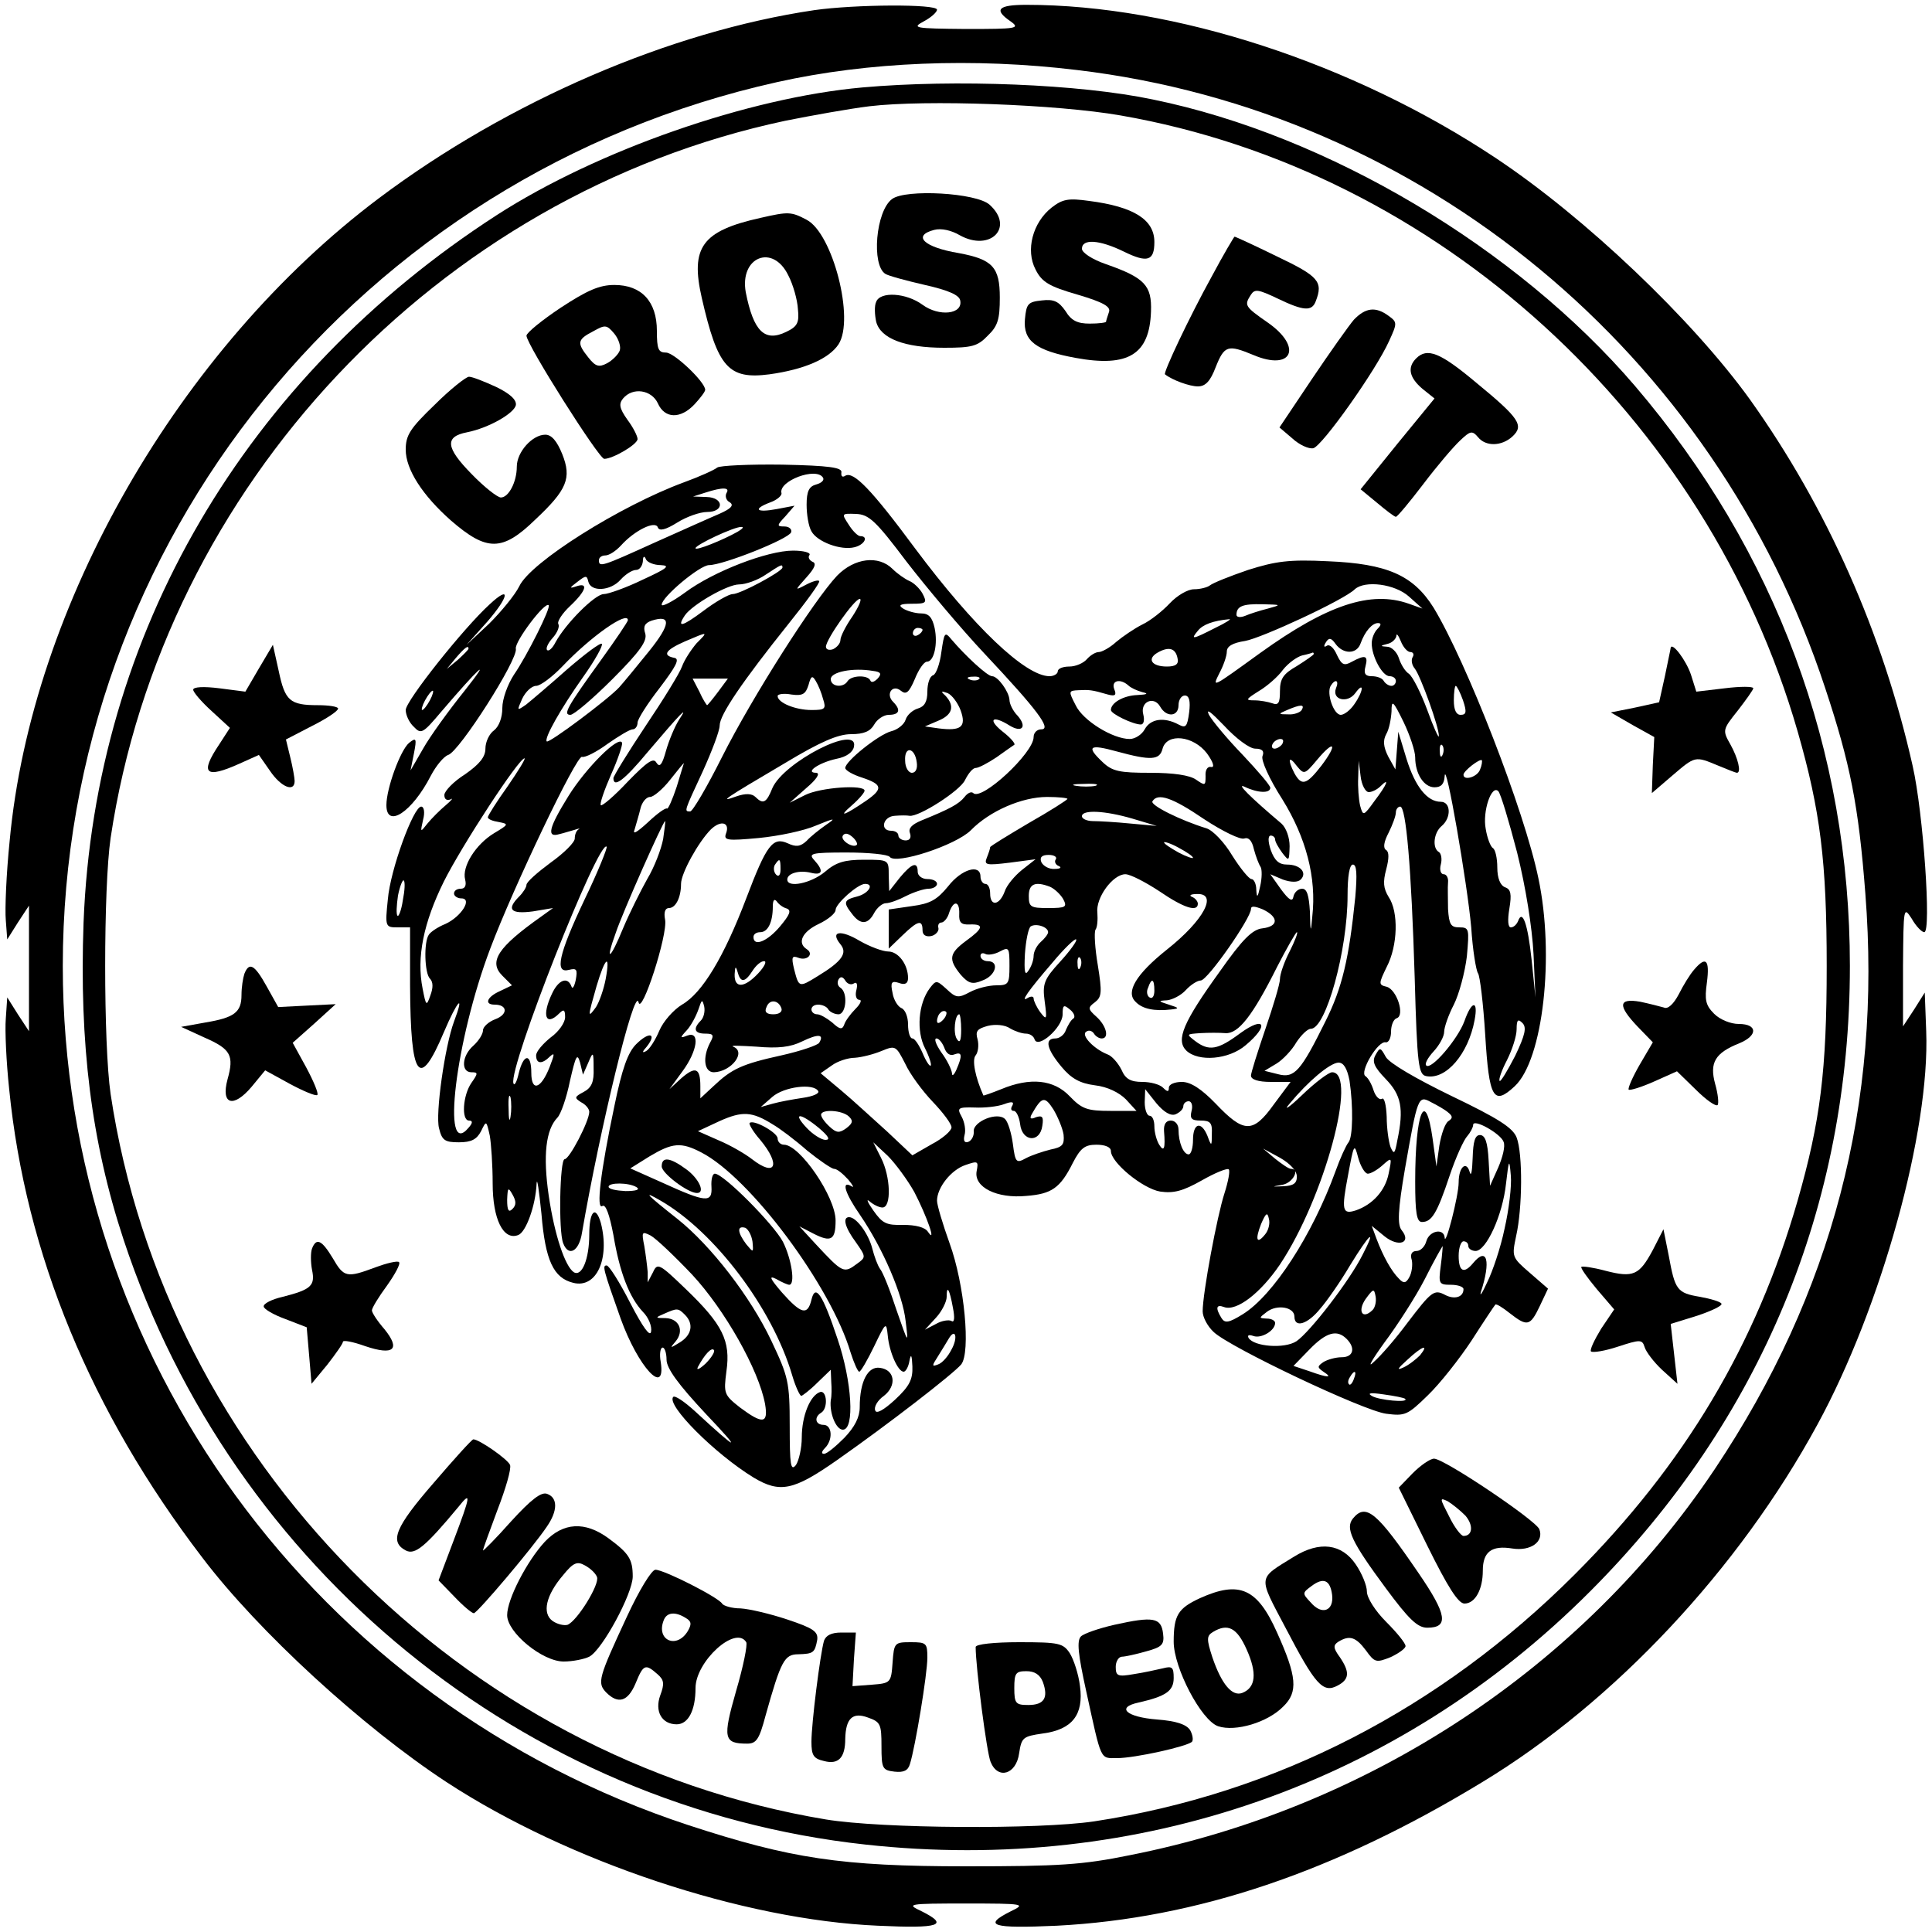 <?xml version="1.0" encoding="UTF-8" standalone="yes"?>
<svg version="1.0" xmlns="http://www.w3.org/2000/svg" width="300pt" height="300pt" viewBox="0 0 400 400" preserveAspectRatio="xMidYMid meet">
  <g transform="translate(0,400) scale(0.1,-0.1)" fill="#000000" stroke="none">
    <path d="M1686 3979 c-298 -44 -633 -188 -901 -389 -414 -311 -720 -843 -765
-1331 -7 -68 -10 -142 -8 -164 l3 -40 22 35 23 35 0 -130 0 -130 -23 35 -22
35 -3 -44 c-2 -24 1 -90 7 -146 34 -341 169 -668 400 -970 116 -153 332 -351
506 -465 251 -164 614 -285 893 -297 128 -6 148 1 90 30 -32 15 -30 16 92 16
122 0 124 -1 93 -16 -60 -30 -39 -36 95 -30 289 15 575 111 882 298 272 165
530 440 693 740 132 242 233 607 225 814 l-3 80 -22 -35 -23 -35 0 125 c1 122
1 124 18 98 9 -16 21 -28 26 -28 15 0 -2 247 -24 344 -62 276 -178 536 -337
759 -119 165 -341 377 -528 501 -294 195 -663 316 -970 316 -59 0 -68 -10 -33
-34 21 -15 14 -16 -92 -16 -108 1 -113 2 -87 16 15 8 27 19 27 24 0 12 -170
11 -254 -1z m544 -124 c715 -85 1320 -585 1549 -1280 52 -157 69 -243 83 -425
34 -435 -68 -827 -312 -1192 -275 -411 -715 -701 -1211 -799 -98 -20 -146 -23
-339 -23 -259 0 -363 16 -574 85 -773 254 -1296 972 -1296 1779 0 877 616
1638 1479 1830 188 42 407 51 621 25z"/>
    <path d="M1786 3819 c-236 -21 -549 -130 -757 -264 -522 -337 -833 -868 -856
-1465 -9 -251 16 -454 83 -657 226 -683 829 -1175 1536 -1252 565 -62 1103
126 1501 525 353 354 537 798 537 1294 0 447 -153 859 -445 1201 -245 286
-636 519 -998 593 -152 32 -409 42 -601 25z m534 -58 c656 -114 1214 -623
1402 -1276 47 -164 60 -269 60 -485 0 -216 -13 -321 -60 -485 -86 -299 -234
-547 -462 -775 -279 -279 -620 -454 -995 -511 -116 -17 -439 -15 -555 4 -756
126 -1368 747 -1481 1502 -15 103 -15 427 0 530 109 728 677 1332 1397 1485
55 11 133 25 174 30 117 14 388 4 520 -19z"/>
    <path d="M1847 3588 c-34 -25 -43 -137 -14 -155 6 -4 43 -14 82 -23 49 -11 71
-21 73 -32 6 -29 -44 -34 -78 -9 -34 25 -88 28 -96 6 -4 -8 -3 -27 0 -41 9
-35 59 -54 141 -54 57 0 69 3 90 25 21 20 25 34 25 79 0 63 -15 79 -85 92 -72
12 -97 36 -51 48 15 4 36 -1 53 -11 63 -35 114 16 62 63 -27 25 -174 33 -202
12z"/>
    <path d="M2177 3570 c-39 -31 -54 -88 -33 -128 13 -26 28 -35 87 -52 54 -16
69 -25 65 -36 -3 -9 -6 -18 -6 -20 0 -2 -15 -4 -34 -4 -25 0 -38 6 -50 26 -14
20 -24 25 -49 22 -29 -3 -32 -7 -35 -39 -4 -45 23 -65 105 -80 109 -20 153 7
156 96 2 54 -13 70 -93 98 -29 10 -50 24 -50 32 0 21 36 19 87 -6 49 -24 63
-19 63 20 0 46 -42 73 -135 85 -43 6 -55 4 -78 -14z"/>
    <path d="M1575 3549 c-122 -27 -146 -61 -122 -166 33 -144 55 -169 140 -158
72 10 123 32 143 62 34 52 -12 230 -66 258 -32 17 -38 17 -95 4z m57 -119 c10
-19 19 -51 20 -70 3 -28 -1 -36 -24 -47 -45 -22 -68 1 -84 82 -13 73 56 101
88 35z"/>
    <path d="M2509 3428 c-48 -87 -101 -200 -97 -203 15 -12 51 -25 68 -25 16 0
26 11 37 40 18 45 25 47 78 25 80 -34 103 16 30 67 -49 34 -49 36 -35 58 8 12
15 11 55 -8 54 -26 71 -27 79 -6 16 41 6 52 -80 93 -47 23 -86 41 -88 41 -1 0
-23 -37 -47 -82z"/>
    <path d="M1161 3363 c-39 -26 -71 -52 -71 -58 0 -18 150 -255 161 -255 18 0
69 30 69 41 0 6 -9 24 -21 40 -17 24 -18 33 -9 44 20 24 59 18 72 -10 14 -32
47 -33 76 -2 12 13 22 26 22 30 0 16 -64 77 -81 77 -16 0 -19 7 -19 45 0 61
-32 95 -88 95 -31 0 -56 -11 -111 -47z m122 -89 c-3 -8 -15 -20 -26 -26 -17
-9 -24 -7 -39 12 -24 30 -23 37 10 54 25 14 28 14 44 -5 9 -11 14 -27 11 -35z"/>
    <path d="M2803 3338 c-11 -13 -50 -68 -87 -123 l-67 -100 27 -23 c14 -13 34
-22 43 -20 18 4 129 160 157 222 17 37 17 39 -1 52 -27 20 -48 17 -72 -8z"/>
    <path d="M2932 3258 c-19 -19 -14 -40 13 -63 l25 -20 -77 -94 -76 -94 34 -28
c19 -16 36 -29 39 -29 3 0 28 30 57 68 28 37 62 77 76 90 21 20 25 21 37 7 16
-20 49 -19 71 1 25 23 15 38 -75 112 -74 62 -101 73 -124 50z"/>
    <path d="M900 3162 c-51 -49 -60 -63 -60 -93 0 -41 35 -95 94 -147 74 -64 106
-64 174 2 66 62 76 86 56 136 -11 27 -22 40 -35 40 -27 0 -59 -36 -59 -66 0
-32 -17 -64 -33 -64 -7 0 -35 22 -61 49 -53 54 -56 77 -9 86 45 9 97 39 101
56 2 11 -12 24 -41 38 -24 11 -49 21 -56 21 -6 0 -39 -26 -71 -58z"/>
    <path d="M1485 3032 c-6 -5 -37 -19 -70 -31 -130 -48 -317 -165 -340 -215 -9
-18 -37 -52 -62 -77 l-47 -44 43 48 c45 52 49 77 5 36 -54 -49 -174 -200 -174
-219 0 -10 7 -26 17 -35 15 -16 19 -13 57 32 76 89 108 119 48 43 -33 -41 -72
-95 -86 -120 l-26 -45 7 35 c6 31 5 34 -10 22 -18 -15 -47 -94 -47 -129 0 -49
53 -15 92 61 11 21 27 40 36 43 23 7 145 198 140 220 -3 14 60 98 68 90 5 -5
-45 -105 -72 -144 -13 -20 -24 -50 -24 -69 0 -20 -7 -38 -17 -46 -10 -7 -18
-24 -18 -38 0 -17 -12 -32 -42 -53 -24 -15 -43 -35 -43 -43 0 -9 5 -12 13 -9
6 4 2 -2 -10 -12 -12 -10 -29 -27 -38 -38 -15 -19 -15 -19 -9 8 4 15 2 27 -4
27 -16 0 -64 -131 -69 -192 -6 -57 -5 -58 20 -58 l26 0 0 -121 c1 -193 19
-217 70 -96 28 66 44 83 21 22 -19 -51 -39 -192 -31 -221 6 -25 12 -29 41 -29
26 0 37 6 46 23 11 23 11 22 18 -9 3 -17 6 -62 6 -99 0 -74 22 -119 53 -107
16 6 36 61 38 107 1 14 5 -15 10 -63 8 -97 25 -133 66 -143 48 -12 76 50 57
124 -11 38 -24 24 -24 -24 0 -50 -15 -88 -32 -78 -18 12 -40 77 -52 159 -12
83 -6 136 18 161 7 7 19 41 26 76 12 52 15 59 21 38 l6 -25 11 25 c10 24 11
23 11 -12 1 -28 -4 -40 -21 -49 -19 -10 -19 -12 -5 -21 10 -5 17 -14 17 -20 0
-19 -41 -98 -51 -98 -10 0 -13 -149 -3 -174 11 -29 33 -17 39 22 37 215 109
512 117 477 6 -29 61 140 55 171 -3 15 0 24 8 24 14 0 25 22 25 50 0 22 36 87
62 113 21 20 40 14 31 -9 -5 -14 3 -15 68 -9 41 4 94 15 119 26 39 16 42 16
20 1 -13 -9 -32 -24 -40 -33 -13 -12 -22 -13 -39 -5 -31 14 -44 -3 -86 -114
-46 -121 -91 -196 -133 -220 -18 -11 -39 -35 -47 -54 -8 -19 -20 -38 -27 -42
-9 -5 -9 -2 1 9 22 28 5 32 -22 5 -17 -17 -29 -50 -45 -128 -29 -138 -38 -215
-25 -207 7 5 15 -18 23 -60 13 -78 33 -129 61 -159 12 -12 19 -30 17 -41 -2
-12 -17 9 -43 59 -22 43 -44 78 -49 78 -9 0 -8 -6 29 -110 36 -100 94 -163 83
-90 -3 16 -1 30 4 30 4 0 8 -11 8 -25 0 -18 24 -51 82 -113 76 -80 68 -78 -24
7 -21 19 -40 32 -44 29 -16 -16 86 -118 166 -167 55 -33 83 -27 173 36 107 75
240 178 257 198 20 25 7 166 -24 251 -14 39 -26 79 -26 88 0 27 29 64 59 74
26 9 27 8 23 -13 -6 -33 42 -57 103 -51 52 4 70 16 96 68 16 31 25 38 49 38
18 0 30 -5 30 -13 0 -24 66 -78 102 -84 28 -4 47 1 86 23 28 16 53 26 56 23 3
-3 -1 -25 -9 -50 -15 -46 -45 -206 -45 -244 0 -12 10 -31 23 -43 34 -32 310
-163 357 -169 39 -5 44 -3 86 38 25 24 66 76 91 114 25 39 47 72 49 74 2 2 15
-6 30 -18 36 -28 42 -27 62 15 l17 36 -38 33 c-37 32 -37 33 -28 76 13 57 14
170 1 204 -8 20 -37 39 -135 86 -74 36 -129 68 -136 81 -11 20 -12 20 -21 4
-8 -14 -3 -25 21 -50 32 -33 38 -61 24 -127 -5 -28 -7 -30 -14 -14 -4 11 -8
39 -8 63 -1 24 -5 41 -10 37 -5 -3 -13 5 -17 17 -4 13 -11 26 -17 30 -13 8 26
74 42 70 6 -1 11 9 11 22 0 13 5 26 12 28 17 6 0 59 -21 65 -17 4 -17 6 0 41
23 44 25 114 4 145 -11 18 -12 31 -5 57 6 23 6 36 0 40 -7 4 -5 17 5 36 8 16
15 35 15 42 0 6 4 12 9 12 12 0 23 -124 30 -355 5 -182 8 -200 24 -203 41 -8
87 46 100 116 8 42 -6 41 -21 -2 -14 -38 -69 -102 -79 -92 -4 3 3 16 15 29 12
13 22 31 22 41 0 9 9 35 20 56 11 22 23 67 27 100 5 57 5 60 -16 60 -17 0 -21
6 -23 38 0 20 -1 45 0 55 1 9 -3 17 -9 17 -6 0 -9 9 -6 20 3 11 1 23 -4 26
-14 8 -11 40 6 54 20 17 19 50 -2 50 -28 0 -53 31 -71 89 l-17 56 -3 -39 -3
-39 -15 27 c-10 20 -11 33 -4 46 6 10 10 31 11 47 0 25 3 23 25 -22 13 -27 24
-60 24 -73 0 -34 18 -62 40 -62 14 0 20 7 21 23 2 38 47 -223 55 -313 3 -47
10 -89 14 -95 4 -5 11 -63 15 -128 8 -131 17 -147 61 -106 59 55 83 271 49
431 -29 140 -149 448 -217 560 -42 67 -96 91 -219 96 -80 4 -108 0 -165 -18
-38 -13 -73 -27 -79 -32 -5 -4 -20 -8 -33 -8 -13 0 -35 -13 -50 -29 -15 -16
-40 -36 -57 -44 -16 -8 -41 -25 -54 -36 -13 -12 -30 -21 -36 -21 -7 0 -18 -7
-25 -15 -7 -8 -23 -15 -36 -15 -13 0 -24 -4 -24 -10 0 -5 -8 -10 -17 -10 -50
0 -157 102 -278 264 -91 123 -128 161 -145 151 -6 -4 -9 -1 -8 7 2 10 -25 14
-122 16 -69 1 -130 -2 -135 -6z m219 -21 c3 -5 -3 -11 -14 -14 -15 -4 -20 -14
-20 -42 0 -20 4 -45 10 -55 12 -22 61 -40 89 -33 21 5 30 23 12 23 -5 0 -16
11 -24 24 -15 23 -15 23 15 22 27 -1 41 -14 105 -99 41 -53 113 -139 162 -191
108 -115 139 -156 117 -156 -9 0 -16 -7 -16 -16 0 -33 -108 -133 -125 -116 -4
4 -12 0 -18 -8 -12 -15 -31 -25 -90 -49 -19 -8 -27 -16 -23 -26 3 -9 0 -15 -9
-15 -8 0 -15 5 -15 10 0 6 -7 10 -15 10 -24 0 -17 30 8 31 12 1 25 1 30 0 19
-3 105 52 115 74 7 14 16 25 22 25 6 0 25 10 43 22 18 13 34 24 37 26 3 2 -8
15 -25 28 -31 25 -20 34 15 12 26 -16 37 -3 17 20 -10 10 -17 25 -17 33 -1 17
-24 49 -36 49 -10 0 -56 43 -84 76 -14 17 -15 15 -21 -26 -3 -24 -11 -46 -17
-48 -7 -2 -12 -17 -12 -34 0 -21 -6 -31 -20 -35 -10 -3 -22 -13 -25 -23 -3
-10 -17 -21 -30 -24 -26 -7 -95 -62 -95 -76 0 -5 16 -14 35 -20 42 -14 44 -23
8 -48 -44 -30 -60 -36 -30 -10 15 13 27 27 27 31 0 13 -91 7 -123 -9 l-32 -16
35 31 c20 17 29 30 20 31 -25 0 5 21 42 29 21 4 34 14 36 25 10 48 -146 -32
-169 -86 -12 -30 -19 -34 -35 -18 -7 7 -20 8 -40 1 -36 -13 -28 -7 101 69 73
44 110 60 137 60 27 0 40 6 48 20 6 11 20 20 30 20 22 0 26 10 9 27 -16 16 -1
37 16 23 11 -9 17 -4 29 24 8 20 19 36 25 36 15 0 23 37 16 70 -5 22 -12 30
-28 30 -12 0 -29 5 -37 10 -11 7 -7 10 18 10 30 0 32 2 22 21 -6 11 -19 23
-27 26 -9 4 -25 15 -35 25 -29 29 -79 23 -115 -14 -48 -51 -175 -250 -238
-375 -31 -62 -61 -113 -66 -113 -13 0 -13 -1 26 83 19 42 35 84 35 95 0 22 47
91 143 211 37 46 66 86 63 88 -2 3 -15 -1 -28 -8 -23 -12 -23 -12 2 16 17 19
21 29 12 32 -6 3 -10 9 -6 14 3 5 -13 9 -34 9 -53 0 -165 -43 -224 -87 -26
-19 -48 -30 -48 -25 0 16 79 82 98 82 29 0 165 54 170 68 2 6 -4 12 -14 12
-16 0 -16 2 2 21 l19 22 -37 -7 c-43 -8 -50 0 -13 14 14 5 24 14 23 19 -7 25
72 55 86 32z m-200 -32 c-3 -6 -1 -15 7 -19 9 -6 3 -13 -22 -24 -19 -8 -79
-35 -135 -60 -108 -49 -114 -51 -114 -36 0 6 6 10 13 10 8 0 22 9 33 21 28 31
71 52 76 37 3 -8 16 -5 40 10 19 12 47 22 62 22 36 0 35 30 -1 31 l-28 1 25 8
c37 12 52 11 44 -1z m23 -80 c-30 -17 -87 -40 -87 -34 0 7 81 45 95 44 6 0 2
-4 -8 -10z m-159 -69 c21 -1 13 -7 -37 -30 -35 -17 -72 -30 -81 -30 -18 0 -79
-61 -100 -100 -6 -12 -14 -19 -17 -16 -4 3 2 15 11 25 10 11 15 24 12 29 -3 5
8 22 24 37 34 32 39 50 13 41 -15 -5 -14 -3 2 9 18 14 20 14 23 1 5 -22 46
-20 67 4 10 11 24 20 32 20 7 0 13 8 14 18 0 10 3 12 6 5 2 -7 17 -13 31 -13z
m252 -5 c0 -8 -87 -55 -103 -55 -8 0 -36 -16 -61 -35 -43 -32 -56 -36 -38 -9
15 22 88 64 112 64 14 0 39 9 55 20 32 21 35 23 35 15z m1297 -60 l28 -25 -28
10 c-79 28 -169 -2 -308 -102 -101 -73 -100 -73 -84 -41 8 15 15 35 15 44 0
11 12 18 38 22 34 6 205 85 227 107 21 19 83 11 112 -15z m-1152 -41 c-14 -20
-25 -42 -25 -49 0 -7 -7 -15 -15 -19 -8 -3 -15 -1 -15 5 0 15 59 99 70 99 5 0
-2 -16 -15 -36z m860 16 c-16 -4 -38 -11 -47 -15 -10 -4 -18 -3 -18 2 0 18 13
23 54 22 39 -1 40 -1 11 -9z m-1325 -24 c0 -3 -25 -40 -56 -83 -70 -97 -79
-113 -63 -113 7 0 46 33 87 74 58 58 72 79 68 94 -5 15 -1 22 13 27 41 13 40
-7 -5 -63 -25 -31 -53 -65 -62 -75 -23 -25 -146 -117 -150 -112 -6 6 29 68 75
133 25 35 42 66 39 69 -3 3 -35 -21 -72 -53 -36 -32 -75 -65 -85 -73 -19 -13
-19 -13 -8 12 7 15 20 27 29 27 9 0 34 19 55 41 59 62 135 115 135 95z m1216
-16 c-47 -24 -52 -25 -36 -6 10 13 32 21 65 24 6 1 -8 -8 -29 -18z m336 -2
c-7 -7 -12 -20 -12 -30 0 -27 22 -68 37 -68 7 0 13 -4 13 -10 0 -5 -4 -10 -9
-10 -6 0 -13 5 -16 10 -3 6 -14 10 -25 10 -13 0 -17 5 -13 20 6 23 0 25 -28
10 -16 -9 -21 -7 -31 14 -6 14 -15 23 -21 19 -6 -4 -7 -1 -2 7 6 10 11 10 20
-3 16 -22 44 -22 52 1 9 25 24 42 36 42 7 0 7 -4 -1 -12z m-942 -2 c0 -3 -4
-8 -10 -11 -5 -3 -10 -1 -10 4 0 6 5 11 10 11 6 0 10 -2 10 -4z m-468 -28
c-11 -13 -25 -34 -30 -48 -5 -14 -39 -69 -76 -124 -36 -54 -66 -103 -66 -107
0 -21 22 -5 71 54 67 79 87 100 65 67 -9 -14 -21 -43 -27 -64 -8 -29 -13 -36
-20 -25 -6 11 -19 2 -59 -39 -28 -30 -54 -52 -56 -49 -3 2 7 31 21 63 14 31
24 61 23 66 -6 17 -75 -52 -111 -110 -41 -66 -46 -87 -19 -79 9 2 24 7 32 9 8
3 12 3 8 1 -5 -3 -8 -11 -8 -19 0 -8 -22 -30 -50 -50 -27 -20 -50 -40 -50 -46
0 -5 -7 -16 -15 -24 -27 -27 -18 -37 28 -31 l42 7 -25 -18 c-89 -63 -109 -93
-80 -122 l20 -20 -25 -12 c-27 -12 -33 -28 -11 -28 27 0 28 -20 2 -30 -14 -5
-26 -16 -26 -23 0 -8 -9 -22 -20 -32 -24 -21 -26 -55 -4 -55 14 0 14 -2 0 -22
-18 -26 -21 -78 -5 -78 8 0 8 -5 -1 -15 -57 -68 -27 181 45 371 47 125 179
402 190 397 6 -2 30 10 53 27 23 16 46 30 52 30 5 0 10 6 10 14 0 7 21 40 46
72 34 45 42 60 30 62 -25 5 -19 16 22 34 49 21 49 21 24 -4z m1478 -18 c6 0 8
-5 5 -10 -4 -6 -2 -17 4 -24 12 -15 51 -123 50 -140 0 -6 -11 18 -24 54 -13
35 -30 69 -38 75 -8 5 -17 20 -21 33 -4 12 -15 23 -24 23 -15 1 -15 2 1 6 9 2
17 10 18 16 0 7 4 2 9 -10 5 -13 14 -23 20 -23z m-1950 7 c0 -2 -10 -12 -22
-23 l-23 -19 19 23 c18 21 26 27 26 19z m1468 -20 c3 -12 -4 -17 -22 -17 -32
0 -42 16 -19 29 23 13 37 9 41 -12z m282 9 c0 -2 -16 -13 -35 -25 -28 -16 -35
-26 -35 -52 0 -24 -3 -30 -16 -25 -9 3 -25 6 -37 6 -19 0 -18 2 9 19 17 10 40
30 50 44 11 14 29 27 40 30 10 2 20 5 22 6 1 0 2 -1 2 -3z m-903 -51 c-7 -7
-13 -9 -15 -4 -5 12 -39 11 -47 -1 -9 -15 -35 -12 -35 4 0 15 46 24 87 17 17
-2 19 -6 10 -16z m-330 -27 c-12 -16 -22 -28 -23 -28 -1 0 -9 12 -16 28 l-14
27 37 0 36 0 -20 -27z m217 -15 c7 -21 4 -23 -24 -23 -33 0 -70 15 -70 29 0 4
13 6 29 3 23 -3 29 1 35 20 5 19 8 20 15 8 5 -8 12 -25 15 -37z m323 41 c-3
-3 -12 -4 -19 -1 -8 3 -5 6 6 6 11 1 17 -2 13 -5z m309 -13 c5 -5 18 -11 29
-14 14 -3 10 -5 -10 -6 -29 -1 -55 -16 -55 -31 0 -8 46 -30 62 -30 6 0 8 9 5
21 -7 26 22 39 35 16 13 -23 38 -21 38 3 0 11 6 20 13 20 9 0 12 -11 9 -35 -4
-30 -7 -33 -22 -25 -30 16 -58 12 -70 -10 -6 -11 -20 -20 -31 -20 -35 0 -97
38 -112 70 -15 29 -15 30 6 31 22 1 27 1 61 -9 15 -4 18 -1 13 11 -7 18 12 23
29 8z m430 -6 c-9 -24 24 -32 40 -10 19 26 17 4 -2 -23 -8 -12 -21 -22 -28
-22 -15 0 -30 45 -21 60 10 16 18 11 11 -5z m263 -25 c8 -24 7 -30 -5 -30 -9
0 -14 10 -14 30 0 17 2 30 4 30 2 0 9 -13 15 -30z m-2139 0 c-6 -11 -13 -20
-16 -20 -2 0 0 9 6 20 6 11 13 20 16 20 2 0 0 -9 -6 -20z m1099 -21 c12 -34 1
-43 -46 -37 l-28 4 28 12 c29 12 34 30 15 51 -11 10 -10 11 4 6 9 -4 21 -20
27 -36z m610 -79 c14 0 19 -5 15 -15 -4 -8 14 -48 41 -90 49 -79 71 -162 62
-242 -3 -36 -4 -35 -5 10 -2 33 -6 47 -16 47 -8 0 -16 -7 -18 -16 -2 -12 -9
-8 -26 15 l-22 31 26 -11 c17 -6 31 -6 37 0 14 14 -1 31 -28 31 -17 0 -26 8
-34 30 -6 18 -6 30 0 30 5 0 9 -4 9 -8 0 -5 7 -17 15 -28 14 -18 14 -17 15 14
0 18 -7 38 -17 47 -65 55 -95 85 -76 76 27 -13 53 -14 53 -2 0 5 -26 35 -57
68 -31 32 -62 69 -70 83 -7 15 5 5 31 -22 25 -27 53 -48 65 -48z m96 80 c-3
-5 -16 -10 -28 -9 -21 0 -21 1 -2 9 28 12 37 12 30 0z m-196 -90 c13 -18 16
-29 9 -28 -8 2 -13 -6 -12 -19 0 -20 -1 -20 -20 -7 -13 9 -46 14 -95 14 -63 0
-78 3 -98 22 -35 33 -28 38 30 22 70 -19 88 -18 94 6 9 33 64 27 92 -10z m156
20 c-3 -5 -11 -10 -16 -10 -6 0 -7 5 -4 10 3 6 11 10 16 10 6 0 7 -4 4 -10z
m81 -45 c-31 -40 -41 -43 -56 -16 -15 29 -12 38 5 15 15 -18 16 -18 42 13 36
43 43 33 9 -12z m251 23 c-3 -8 -6 -5 -6 6 -1 11 2 17 5 13 3 -3 4 -12 1 -19z
m-1089 -16 c2 -13 -2 -22 -10 -22 -7 0 -14 11 -14 25 -2 31 20 28 24 -3z
m-847 -50 c-23 -32 -41 -61 -41 -64 0 -4 10 -8 23 -10 21 -4 20 -5 -10 -23
-38 -23 -67 -69 -60 -96 3 -12 0 -19 -9 -19 -8 0 -14 -4 -14 -10 0 -5 7 -10
15 -10 24 0 0 -38 -33 -53 -15 -6 -30 -16 -34 -22 -11 -15 -9 -80 2 -91 7 -7
7 -19 1 -35 -8 -23 -9 -22 -16 14 -13 65 2 137 44 222 37 74 155 255 167 255
3 0 -13 -26 -35 -58z m2013 34 c-6 -15 -34 -23 -34 -10 0 8 34 34 38 30 1 -2
0 -11 -4 -20z m-1663 -35 c-9 -27 -18 -47 -20 -45 -3 2 -20 -10 -39 -28 -24
-22 -33 -27 -28 -15 3 11 9 30 12 43 3 13 12 24 20 24 7 0 26 16 41 35 15 19
28 35 29 35 0 0 -7 -22 -15 -49z m1433 -11 c6 0 17 5 24 12 20 20 14 4 -12
-30 -23 -32 -24 -32 -30 -10 -3 13 -5 39 -4 58 l1 35 4 -32 c2 -18 10 -33 17
-33z m-566 13 c-10 -2 -28 -2 -40 0 -13 2 -5 4 17 4 22 1 32 -1 23 -4z m873
-138 c18 -72 31 -155 34 -210 l4 -90 -8 78 c-8 75 -19 105 -28 80 -3 -7 -9
-13 -15 -13 -6 0 -7 15 -3 39 5 30 3 40 -9 44 -10 4 -16 19 -16 41 0 19 -4 37
-9 40 -5 3 -12 21 -15 40 -7 36 12 92 26 78 5 -5 22 -62 39 -127z m-931 111
c0 -2 -36 -25 -80 -50 -44 -26 -80 -48 -80 -50 0 -3 -3 -12 -7 -22 -6 -15 -1
-16 48 -10 l53 7 -28 -22 c-15 -12 -32 -32 -36 -45 -11 -29 -30 -31 -30 -4 0
11 -4 20 -10 20 -5 0 -10 7 -10 15 0 27 -39 16 -67 -20 -23 -28 -37 -36 -75
-41 l-48 -7 0 -40 0 -41 28 27 c32 31 42 34 42 11 0 -10 7 -14 18 -12 9 2 16
10 15 16 -2 7 1 12 6 12 5 0 13 9 16 20 9 27 22 25 21 -2 -1 -18 4 -23 22 -22
30 1 28 -8 -8 -34 -35 -26 -37 -38 -11 -70 16 -18 24 -21 45 -12 28 10 36 40
11 40 -8 0 -15 5 -15 11 0 5 4 7 10 4 5 -3 19 -1 30 5 19 10 20 8 20 -30 0
-37 -2 -40 -27 -40 -16 0 -40 -6 -55 -14 -24 -13 -29 -12 -48 6 -21 19 -22 19
-35 2 -24 -32 -28 -89 -10 -124 9 -18 14 -34 12 -36 -2 -3 -10 9 -17 26 -7 16
-16 30 -21 30 -5 0 -9 13 -9 29 0 16 -6 31 -14 34 -7 3 -16 17 -18 31 -5 22
-2 26 13 21 13 -5 19 -1 19 10 0 28 -20 55 -41 55 -11 0 -38 10 -59 22 -40 24
-62 20 -40 -7 15 -18 4 -35 -47 -66 -39 -24 -39 -24 -49 15 -6 25 -4 28 9 23
18 -7 33 8 17 18 -20 13 -9 36 25 52 19 9 35 22 35 29 0 13 46 54 61 54 20 0
7 -20 -16 -26 -28 -7 -30 -12 -11 -36 17 -23 33 -23 46 2 6 11 17 20 24 20 8
0 27 7 42 15 16 8 37 15 47 15 9 0 17 5 17 10 0 6 -9 10 -20 10 -11 0 -20 7
-20 15 0 22 -12 18 -37 -12 l-22 -28 -1 33 c0 32 0 32 -51 32 -40 0 -58 -5
-81 -25 -29 -24 -78 -34 -78 -16 0 13 25 20 49 14 24 -6 27 4 7 26 -13 14 -7
16 67 16 45 0 85 -4 89 -9 12 -17 137 24 168 55 39 40 106 69 158 69 23 0 42
-2 42 -4z m283 -42 c38 -25 75 -43 83 -40 9 3 16 -4 20 -22 4 -15 10 -31 14
-37 3 -5 3 -23 -1 -40 -5 -24 -7 -25 -8 -7 0 12 -5 22 -10 22 -5 0 -23 22 -40
49 -16 27 -40 52 -53 56 -55 17 -117 48 -112 56 11 18 41 8 107 -37z m-148 1
l50 -15 -55 5 c-30 3 -65 5 -77 5 -13 0 -23 5 -23 10 0 14 47 12 105 -5z
m-972 -42 c-4 -21 -18 -58 -33 -83 -14 -25 -37 -71 -50 -102 -27 -66 -38 -72
-15 -9 14 42 98 231 102 231 1 0 -1 -17 -4 -37z m401 -12 c-7 -8 -35 9 -29 19
4 6 11 5 20 -3 7 -6 11 -14 9 -16z m696 -27 c0 -2 -13 2 -30 11 -16 9 -30 18
-30 21 0 2 14 -2 30 -11 17 -9 30 -18 30 -21z m-1260 -87 c-54 -114 -62 -153
-32 -145 16 4 18 1 14 -21 -3 -14 -7 -20 -9 -13 -8 21 -27 13 -40 -15 -22 -46
-13 -69 15 -41 9 9 12 8 12 -8 0 -11 -13 -30 -30 -42 -16 -13 -30 -29 -30 -37
0 -18 12 -19 29 -2 10 9 9 4 -1 -22 -18 -46 -38 -52 -38 -12 0 41 -16 40 -26
-1 -4 -18 -9 -27 -11 -21 -11 32 177 507 193 490 2 -2 -18 -52 -46 -110z m976
84 c-4 -5 0 -12 6 -14 7 -3 3 -6 -8 -6 -12 -1 -24 6 -28 14 -4 10 1 15 15 15
11 0 18 -4 15 -9z m-570 -21 c0 -12 -4 -16 -9 -11 -5 5 -6 14 -3 20 10 15 12
14 12 -9z m1190 -57 c-13 -128 -27 -188 -62 -258 -51 -103 -64 -118 -98 -109
l-28 7 25 15 c13 8 32 28 41 44 10 15 23 28 30 28 31 0 76 162 76 276 0 40 4
64 11 64 8 0 9 -20 5 -67z m-406 12 c51 -35 80 -44 80 -26 0 5 -6 12 -12 14
-7 3 -3 6 10 6 44 2 15 -54 -62 -115 -64 -51 -86 -88 -65 -108 14 -15 39 -20
74 -16 17 2 17 3 -5 10 -22 7 -23 8 -4 9 11 1 29 10 39 21 10 11 24 20 31 20
14 0 104 129 104 148 0 7 8 6 25 -1 33 -16 32 -35 -1 -39 -21 -2 -42 -23 -89
-90 -75 -104 -91 -141 -69 -163 25 -24 88 -19 123 11 49 41 40 62 -11 25 -47
-35 -65 -38 -94 -16 -18 14 -18 14 11 16 17 1 40 1 52 0 27 -2 57 37 107 137
20 39 39 72 41 72 3 0 -4 -18 -15 -40 -11 -21 -20 -47 -20 -57 0 -10 -14 -56
-30 -103 -16 -47 -30 -91 -30 -97 0 -8 15 -13 41 -13 l41 0 -35 -47 c-43 -60
-62 -59 -120 2 -30 31 -52 45 -70 45 -15 0 -27 -5 -27 -12 0 -9 -3 -9 -12 0
-7 7 -26 12 -43 12 -24 0 -35 6 -43 25 -7 14 -20 29 -29 32 -28 11 -56 40 -44
47 5 4 12 2 16 -4 3 -5 10 -10 16 -10 16 0 10 26 -11 45 -18 16 -18 19 -3 30
14 11 15 20 6 76 -6 35 -8 68 -5 74 4 5 5 21 4 35 -4 31 32 80 58 80 10 0 41
-16 70 -35z m-1566 -19 c-3 -21 -9 -35 -11 -32 -3 3 -2 21 1 42 4 20 10 34 12
31 3 -3 2 -21 -2 -41z m1340 28 c9 -4 21 -15 27 -25 9 -17 6 -19 -31 -19 -36
0 -40 2 -40 25 0 25 13 31 44 19z m-545 -45 c10 -4 6 -13 -14 -37 -26 -31 -55
-43 -55 -22 0 6 6 10 14 10 16 0 26 21 26 53 0 13 3 17 8 11 4 -6 13 -13 21
-15z m541 -49 c0 -4 -7 -13 -15 -20 -8 -7 -15 -20 -15 -29 0 -9 -5 -23 -11
-31 -7 -11 -9 -2 -7 35 2 28 7 53 12 57 11 7 36 -1 36 -12z m25 -61 c-34 -37
-37 -46 -32 -83 5 -37 4 -39 -9 -22 -8 11 -14 24 -14 29 0 4 -5 5 -12 1 -17
-11 0 14 51 73 24 29 47 51 49 48 3 -2 -12 -23 -33 -46z m42 -11 c-3 -8 -6 -5
-6 6 -1 11 2 17 5 13 3 -3 4 -12 1 -19z m-983 -25 c-4 -21 -13 -47 -20 -58
-18 -25 -17 -20 1 43 18 61 29 69 19 15z m316 12 c-29 -31 -50 -32 -49 -2 1
16 2 18 6 5 6 -23 15 -23 31 2 7 11 17 20 24 20 6 0 1 -11 -12 -25z m198 -21
c6 4 8 -2 5 -14 -3 -11 0 -20 6 -20 6 0 3 -8 -8 -19 -10 -10 -21 -25 -23 -32
-4 -11 -9 -11 -25 4 -11 9 -25 17 -31 17 -7 0 -12 5 -12 10 0 6 6 10 14 10 8
0 18 -4 21 -10 3 -5 13 -10 21 -10 16 0 20 45 4 55 -6 4 -7 11 -4 17 4 7 9 6
14 -2 4 -7 12 -10 18 -6z m622 -15 c0 -11 -4 -18 -10 -14 -5 3 -7 12 -3 20 7
21 13 19 13 -6z m-939 -62 c-17 -17 -13 -27 9 -27 17 0 19 -3 10 -19 -16 -31
-12 -61 8 -61 36 1 68 42 40 53 -7 3 15 2 48 0 45 -4 71 -1 95 11 33 16 46 15
35 -3 -3 -5 -38 -17 -78 -26 -82 -18 -103 -28 -140 -63 l-28 -26 0 25 c0 38
-10 42 -39 17 l-25 -23 27 37 c31 42 37 84 10 74 -15 -6 -16 -5 -1 11 9 10 19
29 24 43 7 21 8 22 12 6 2 -10 -1 -23 -7 -29z m167 25 c2 -7 -5 -12 -17 -12
-14 0 -19 5 -14 15 6 17 25 15 31 -3z m604 -21 c-5 -3 -11 -14 -15 -23 -3 -10
-13 -18 -22 -18 -23 0 -18 -22 13 -59 20 -24 38 -34 69 -38 26 -3 50 -15 64
-29 l22 -24 -54 0 c-48 0 -59 4 -84 30 -33 35 -82 40 -142 15 -20 -8 -37 -14
-37 -13 -17 38 -24 74 -16 83 5 6 7 21 4 33 -5 17 -1 22 21 28 16 4 36 2 46
-5 10 -6 25 -11 33 -11 8 0 16 -5 18 -12 7 -20 57 24 58 51 0 20 2 22 15 11 9
-7 12 -16 7 -19z m-270 -3 c-7 -7 -12 -8 -12 -2 0 6 3 14 7 17 3 4 9 5 12 2 2
-3 -1 -11 -7 -17z m38 -20 c0 -23 -3 -29 -9 -19 -8 12 -4 51 5 51 2 0 4 -15 4
-32z m1147 -54 c-16 -31 -30 -54 -32 -52 -3 2 4 22 15 43 11 22 20 50 20 64 0
20 3 22 12 13 9 -9 6 -24 -15 -68z m-1182 17 c4 -12 12 -18 21 -14 16 6 17 -2
4 -32 -5 -11 -9 -14 -9 -7 -1 8 -10 27 -22 43 -11 16 -16 29 -10 29 5 0 12 -9
16 -19z m-24 -112 c22 -23 39 -46 39 -53 0 -7 -18 -23 -41 -35 l-40 -23 -52
49 c-29 26 -71 65 -95 85 l-43 36 23 16 c12 9 34 16 48 16 14 1 38 7 55 14 29
12 30 11 49 -26 10 -22 36 -57 57 -79z m863 44 c8 -54 7 -117 -2 -128 -5 -6
-17 -32 -27 -60 -48 -132 -129 -257 -192 -296 -29 -18 -37 -19 -44 -8 -13 21
-11 29 5 23 26 -10 76 29 116 88 92 138 162 398 108 398 -7 0 -35 -21 -62 -47
-28 -27 -40 -34 -26 -18 38 46 83 84 101 85 11 0 18 -12 23 -37z m-1100 -22
c3 -5 -11 -11 -32 -14 -20 -3 -48 -8 -62 -12 l-25 -7 24 21 c24 21 85 29 95
12z m-637 -53 c-2 -13 -4 -5 -4 17 -1 22 1 32 4 23 2 -10 2 -28 0 -40z m1377
5 c9 4 16 11 16 17 0 5 5 10 11 10 6 0 9 -9 6 -20 -4 -16 0 -20 19 -20 20 0
24 -5 23 -27 0 -27 -1 -27 -9 -5 -13 32 -30 27 -30 -8 0 -16 -4 -30 -9 -30
-11 0 -21 25 -21 51 0 11 -7 19 -16 19 -10 0 -15 -8 -14 -22 3 -36 0 -44 -10
-28 -5 8 -10 25 -10 38 0 12 -4 22 -10 22 -5 0 -10 12 -10 28 l1 27 23 -29
c16 -19 30 -27 40 -23z m-232 -42 c2 -21 -2 -26 -27 -31 -16 -4 -40 -12 -51
-18 -20 -11 -22 -9 -27 30 -3 22 -10 45 -16 51 -16 16 -66 -5 -65 -25 1 -9 -4
-19 -11 -22 -8 -3 -11 2 -8 14 3 10 0 27 -6 38 -10 18 -8 20 27 19 20 -1 48 2
61 7 16 6 21 5 17 -3 -4 -6 -3 -11 3 -11 5 0 11 -12 13 -27 4 -37 41 -40 46
-4 3 19 0 22 -13 18 -11 -5 -14 -3 -9 6 21 37 27 38 45 10 9 -15 19 -39 21
-52z m796 46 c10 -8 10 -12 1 -18 -7 -4 -15 -27 -19 -51 l-6 -43 -8 58 c-15
106 -36 54 -36 -89 0 -65 3 -84 14 -84 20 0 31 17 57 95 13 39 30 76 37 83 6
7 12 18 12 23 0 14 57 -18 63 -35 4 -9 -2 -32 -11 -53 l-17 -38 -3 53 c-2 37
-7 52 -18 52 -10 0 -14 -13 -15 -47 -1 -27 -3 -40 -6 -30 -7 25 -23 11 -23
-21 0 -28 -28 -136 -29 -114 -2 20 -32 14 -38 -8 -3 -11 -12 -20 -20 -20 -10
0 -14 -7 -10 -19 2 -10 0 -26 -5 -35 -7 -13 -12 -14 -22 -3 -15 15 -32 45 -46
82 l-10 27 27 -22 c29 -23 56 -13 35 13 -9 11 -8 41 7 128 26 148 27 152 54
137 12 -6 28 -15 35 -21z m-1398 -25 c14 -8 46 -32 71 -54 26 -21 51 -38 56
-38 6 0 18 -10 29 -22 10 -12 13 -18 7 -14 -22 13 -14 -14 18 -60 47 -69 88
-164 94 -219 6 -49 6 -49 -19 23 -13 40 -28 78 -34 85 -5 7 -12 26 -16 42 -8
31 -33 65 -48 65 -14 0 -9 -21 14 -52 21 -30 21 -31 3 -44 -28 -21 -30 -20
-85 39 l-35 38 29 -15 c37 -19 46 -13 46 27 0 49 -74 157 -107 157 -7 0 -13 6
-13 13 0 12 -50 40 -58 32 -2 -2 7 -18 22 -35 43 -52 32 -78 -17 -40 -14 11
-45 29 -69 39 l-43 19 45 21 c47 21 67 20 110 -7z m158 16 c9 -9 7 -14 -6 -24
-14 -10 -20 -10 -34 3 -10 9 -18 20 -18 25 0 12 44 10 58 -4z m-63 -23 c20
-17 25 -25 14 -25 -8 0 -26 11 -39 25 -30 32 -14 32 25 0z m-243 -51 c101 -52
268 -276 309 -414 7 -22 15 -40 18 -40 3 0 17 24 31 53 24 50 25 51 28 22 3
-34 21 -75 33 -75 4 0 10 10 12 23 3 15 5 12 6 -12 1 -27 -6 -41 -36 -69 -24
-22 -39 -30 -41 -22 -3 7 5 21 18 30 27 21 23 54 -8 58 -25 4 -42 -28 -42 -81
0 -21 -10 -41 -32 -64 -18 -18 -36 -33 -42 -33 -6 0 -5 5 2 12 17 17 15 48 -3
48 -17 0 -20 16 -5 25 15 9 12 47 -2 43 -21 -7 -38 -50 -38 -94 0 -22 -6 -48
-12 -57 -11 -14 -13 0 -13 81 0 91 -3 102 -38 176 -43 91 -125 197 -194 252
-67 53 -73 60 -35 38 111 -64 231 -222 272 -361 7 -24 16 -43 19 -43 2 0 18
12 33 27 l28 27 1 -25 c1 -13 1 -30 -1 -38 -3 -27 11 -61 25 -61 25 0 19 100
-11 188 -31 93 -46 115 -54 81 -8 -33 -21 -30 -61 15 -25 29 -28 36 -12 28 12
-7 24 -12 27 -12 13 0 5 53 -13 89 -19 36 -123 141 -141 141 -5 0 -8 -12 -7
-27 2 -34 -11 -33 -103 9 l-65 29 40 25 c47 28 65 30 107 8z m441 -82 c26 -50
47 -110 28 -82 -6 9 -25 14 -51 14 -35 -1 -43 3 -62 30 -12 17 -15 25 -8 19 8
-7 20 -13 27 -13 19 0 17 64 -3 103 l-16 32 30 -28 c16 -16 41 -50 55 -75z
m939 38 c6 0 20 8 31 18 19 17 19 16 12 -18 -7 -35 -33 -64 -68 -76 -28 -9
-30 0 -16 73 12 65 13 67 21 36 5 -18 14 -33 20 -33z m-147 -6 c0 -14 -7 -19
-28 -20 -25 -1 -25 -1 -2 3 22 4 37 33 18 33 -5 0 -19 10 -33 21 l-25 21 35
-19 c21 -12 35 -27 35 -39z m430 -108 c-8 -39 -25 -89 -36 -111 -10 -22 -16
-31 -13 -20 21 64 13 95 -16 60 -19 -23 -30 -18 -30 15 0 17 5 30 10 30 6 0
10 -4 10 -10 0 -5 7 -10 15 -10 22 0 56 74 63 139 6 52 7 53 10 17 2 -21 -4
-71 -13 -110z m-1797 86 c8 -5 -1 -8 -23 -8 -19 1 -35 4 -35 9 0 9 42 9 58 -1z
m-257 -45 c-8 -8 -11 -3 -11 19 1 25 2 27 11 11 8 -14 8 -22 0 -30z m1558 -53
c-17 -21 -21 -11 -8 22 10 23 13 25 16 11 3 -10 -1 -25 -8 -33z m-1061 -15 c2
-23 2 -23 -13 -5 -18 24 -20 39 -2 34 6 -3 13 -15 15 -29z m-125 -68 c67 -72
138 -197 151 -268 7 -41 -5 -42 -52 -7 -33 26 -34 29 -28 75 9 63 -8 97 -84
170 -55 53 -59 55 -68 35 l-11 -21 0 21 c-1 12 -4 36 -7 54 -6 30 -5 31 13 22
11 -6 49 -42 86 -81z m1388 41 c-27 -54 -109 -160 -137 -179 -25 -16 -88 -11
-99 7 -3 6 1 7 10 4 16 -6 45 11 45 27 0 5 -8 9 -17 9 -17 1 -17 1 0 14 21 16
57 10 57 -10 0 -24 27 -16 53 16 14 16 42 56 62 90 41 67 56 80 26 22z m162
-22 c-5 -38 -4 -40 21 -40 14 0 26 -4 26 -9 0 -17 -19 -22 -38 -12 -23 12 -28
8 -79 -59 -23 -31 -54 -67 -69 -80 -14 -14 -4 4 22 40 27 36 65 95 84 132 19
38 36 68 37 68 0 0 -1 -18 -4 -40z m-1010 -88 c4 -20 3 -31 -3 -27 -5 3 -20 1
-32 -6 l-23 -12 23 25 c12 13 22 33 22 43 0 26 6 16 13 -23z m869 -4 c-21 -21
-32 -3 -15 22 16 22 18 23 21 6 2 -10 -1 -23 -6 -28z m-1424 -10 c19 -19 14
-42 -10 -57 -21 -13 -22 -13 -9 2 18 22 7 47 -21 48 -22 0 -22 1 -3 9 27 12
29 12 43 -2z m552 -72 c-7 -14 -19 -28 -28 -31 -13 -5 -13 -3 0 17 8 13 18 29
22 36 14 24 20 3 6 -22z m818 22 c19 -19 14 -38 -10 -38 -13 0 -30 -5 -38 -10
-13 -9 -13 -11 0 -20 20 -13 10 -13 -29 1 l-33 11 33 34 c35 36 57 42 77 22z
m-1327 -51 c-13 -12 -20 -15 -16 -7 14 26 28 41 33 35 3 -3 -5 -16 -17 -28z
m1479 17 c-8 -8 -23 -20 -34 -25 -15 -7 -13 -3 7 15 31 29 47 35 27 10z m-137
-49 c-3 -9 -8 -14 -10 -11 -3 3 -2 9 2 15 9 16 15 13 8 -4z m106 -41 c10 -9
-55 -3 -69 6 -10 6 -2 7 25 3 22 -3 42 -7 44 -9z"/>
    <path d="M1370 1585 c0 -14 54 -55 73 -55 18 0 4 30 -22 49 -34 25 -51 27 -51
6z"/>
    <path d="M536 2616 l-28 -48 -54 7 c-32 4 -54 3 -54 -3 0 -5 17 -25 38 -44
l38 -35 -22 -34 c-41 -61 -29 -72 42 -40 l40 18 23 -33 c23 -34 51 -45 51 -21
0 6 -4 29 -9 49 l-9 37 54 28 c30 15 54 31 54 36 0 4 -19 7 -42 7 -58 0 -68 9
-81 71 l-12 54 -29 -49z"/>
    <path d="M3459 2659 c0 -2 -6 -29 -12 -59 l-12 -54 -50 -11 -50 -10 45 -26 45
-25 -3 -58 -2 -58 42 36 c48 41 47 41 95 21 19 -8 37 -15 39 -15 10 0 2 31
-13 58 -17 30 -17 31 15 71 17 22 32 43 32 46 0 4 -27 4 -59 0 l-59 -7 -11 35
c-10 30 -39 68 -42 56z"/>
    <path d="M3508 1993 c-9 -10 -23 -33 -32 -51 -11 -21 -23 -32 -31 -28 -7 2
-30 8 -49 12 -46 8 -47 -8 -5 -52 l31 -32 -27 -46 c-15 -26 -25 -49 -23 -52 3
-2 26 5 53 17 l47 21 39 -38 c21 -21 41 -35 45 -32 3 3 1 23 -5 44 -12 44 0
64 50 84 39 16 38 40 -1 40 -17 0 -39 9 -51 21 -18 18 -20 29 -15 65 6 47 -2
55 -26 27z"/>
    <path d="M506 1984 c-3 -9 -6 -28 -6 -44 0 -36 -15 -47 -75 -57 l-50 -9 48
-22 c55 -24 62 -37 48 -87 -14 -52 12 -60 50 -15 l28 34 51 -28 c28 -15 54
-26 57 -23 3 3 -8 29 -23 57 l-28 51 45 40 44 40 -60 -3 -59 -3 -24 43 c-25
45 -36 51 -46 26z"/>
    <path d="M3422 1412 c-28 -52 -40 -58 -98 -43 -26 7 -48 10 -50 8 -2 -2 12
-22 32 -46 l36 -42 -27 -40 c-14 -23 -24 -44 -21 -47 4 -3 29 1 56 10 46 15
50 15 55 -1 3 -10 19 -31 36 -47 l32 -29 -7 62 -7 62 55 17 c30 10 53 21 50
25 -2 4 -22 10 -44 14 -48 8 -52 14 -65 85 l-11 55 -22 -43z"/>
    <path d="M646 1415 c-3 -8 -3 -28 0 -44 7 -33 -2 -41 -61 -56 -22 -5 -40 -14
-39 -20 0 -5 20 -17 45 -26 l44 -17 5 -58 5 -59 33 40 c17 22 32 43 32 47 0 4
21 0 46 -9 59 -20 74 -7 40 35 -14 16 -26 34 -26 39 0 5 14 28 31 51 17 24 29
46 25 49 -3 3 -25 -2 -49 -11 -59 -22 -65 -21 -88 19 -23 38 -34 43 -43 20z"/>
    <path d="M898 930 c-80 -92 -92 -122 -58 -140 19 -10 40 7 109 90 27 34 26 25
-10 -70 l-31 -82 33 -34 c18 -19 36 -34 40 -34 7 0 123 137 151 179 23 33 23
60 1 68 -12 5 -33 -11 -75 -57 -32 -36 -58 -62 -58 -60 0 3 14 41 30 84 17 44
29 85 26 93 -5 12 -64 53 -76 53 -3 0 -40 -41 -82 -90z"/>
    <path d="M2925 950 l-29 -30 59 -120 c42 -85 64 -120 77 -120 22 0 38 29 38
68 0 39 18 53 61 46 38 -6 66 14 56 40 -8 19 -197 146 -218 146 -8 0 -28 -14
-44 -30z m109 -88 c17 -20 15 -42 -4 -42 -5 0 -19 18 -30 41 -19 37 -20 39 -3
31 10 -6 26 -19 37 -30z"/>
    <path d="M2801 856 c-16 -20 -3 -48 68 -144 48 -65 66 -82 86 -82 45 0 41 27
-18 113 -86 126 -109 146 -136 113z"/>
    <path d="M1128 808 c-37 -40 -78 -119 -78 -152 0 -36 73 -96 117 -96 19 0 43
5 53 10 27 14 90 131 90 166 0 36 -8 48 -50 79 -49 36 -94 33 -132 -7z m108
-73 c6 -15 -41 -91 -61 -99 -7 -2 -21 1 -31 8 -22 16 -14 53 22 95 21 26 29
29 45 20 11 -6 22 -16 25 -24z"/>
    <path d="M2679 777 c-76 -47 -75 -38 -17 -148 61 -117 77 -135 107 -119 25 13
26 28 5 59 -14 19 -14 25 -3 32 23 14 36 10 57 -18 18 -25 21 -26 51 -14 17 8
31 18 31 23 0 6 -18 28 -40 50 -23 23 -40 50 -40 63 0 12 -10 37 -23 56 -29
43 -75 49 -128 16z m79 -79 c4 -33 -21 -43 -44 -16 -18 19 -18 20 1 34 25 19
39 13 43 -18z"/>
    <path d="M1298 653 c-59 -127 -62 -137 -43 -157 25 -25 45 -19 61 19 16 39 20
41 45 19 14 -12 15 -20 6 -44 -12 -33 3 -60 34 -60 24 0 39 29 39 75 0 55 83
131 105 95 3 -5 -6 -50 -21 -101 -28 -98 -26 -109 23 -109 19 0 25 9 38 58 32
114 39 127 68 127 31 1 34 3 39 30 2 17 -8 24 -62 42 -36 12 -79 22 -97 23
-17 0 -35 5 -38 10 -8 13 -120 70 -138 70 -8 0 -34 -43 -59 -97z m122 -3 c12
-7 12 -13 4 -27 -23 -38 -66 -19 -50 22 6 17 24 19 46 5z"/>
    <path d="M2484 691 c-45 -21 -54 -35 -54 -90 0 -54 57 -163 92 -175 36 -12
103 8 135 41 31 30 28 62 -13 153 -41 92 -78 108 -160 71z m97 -106 c22 -49
19 -79 -9 -90 -21 -8 -43 18 -62 74 -12 37 -12 44 1 52 31 19 50 9 70 -36z"/>
    <path d="M2307 636 c-31 -7 -63 -18 -69 -24 -9 -9 -6 -37 11 -114 32 -146 28
-138 64 -138 36 0 145 24 155 34 3 4 1 15 -4 24 -8 12 -29 19 -69 22 -63 5
-85 25 -38 35 57 13 73 24 73 51 0 22 -3 25 -22 20 -13 -3 -40 -9 -60 -12 -34
-6 -38 -4 -38 15 0 11 6 21 13 21 6 0 29 5 50 11 33 9 38 14 35 37 -4 33 -20
36 -101 18z"/>
    <path d="M1706 603 c-8 -28 -26 -171 -26 -209 0 -28 4 -35 26 -40 30 -8 44 7
44 46 1 42 15 56 47 44 26 -9 28 -14 28 -59 0 -47 2 -50 27 -53 19 -2 28 2 32
16 11 35 36 186 36 220 0 30 -2 32 -34 32 -34 0 -35 -1 -38 -42 -3 -42 -4 -43
-43 -46 l-40 -3 3 56 4 55 -30 0 c-21 0 -32 -6 -36 -17z"/>
    <path d="M2020 590 c0 -41 23 -220 31 -238 15 -37 53 -26 59 18 5 33 8 35 49
41 61 8 85 39 77 98 -3 25 -13 55 -21 68 -14 21 -22 23 -105 23 -51 0 -90 -4
-90 -10z m139 -72 c12 -33 3 -48 -30 -48 -26 0 -29 3 -29 35 0 31 3 35 25 35
17 0 28 -7 34 -22z"/>
  </g>
</svg>